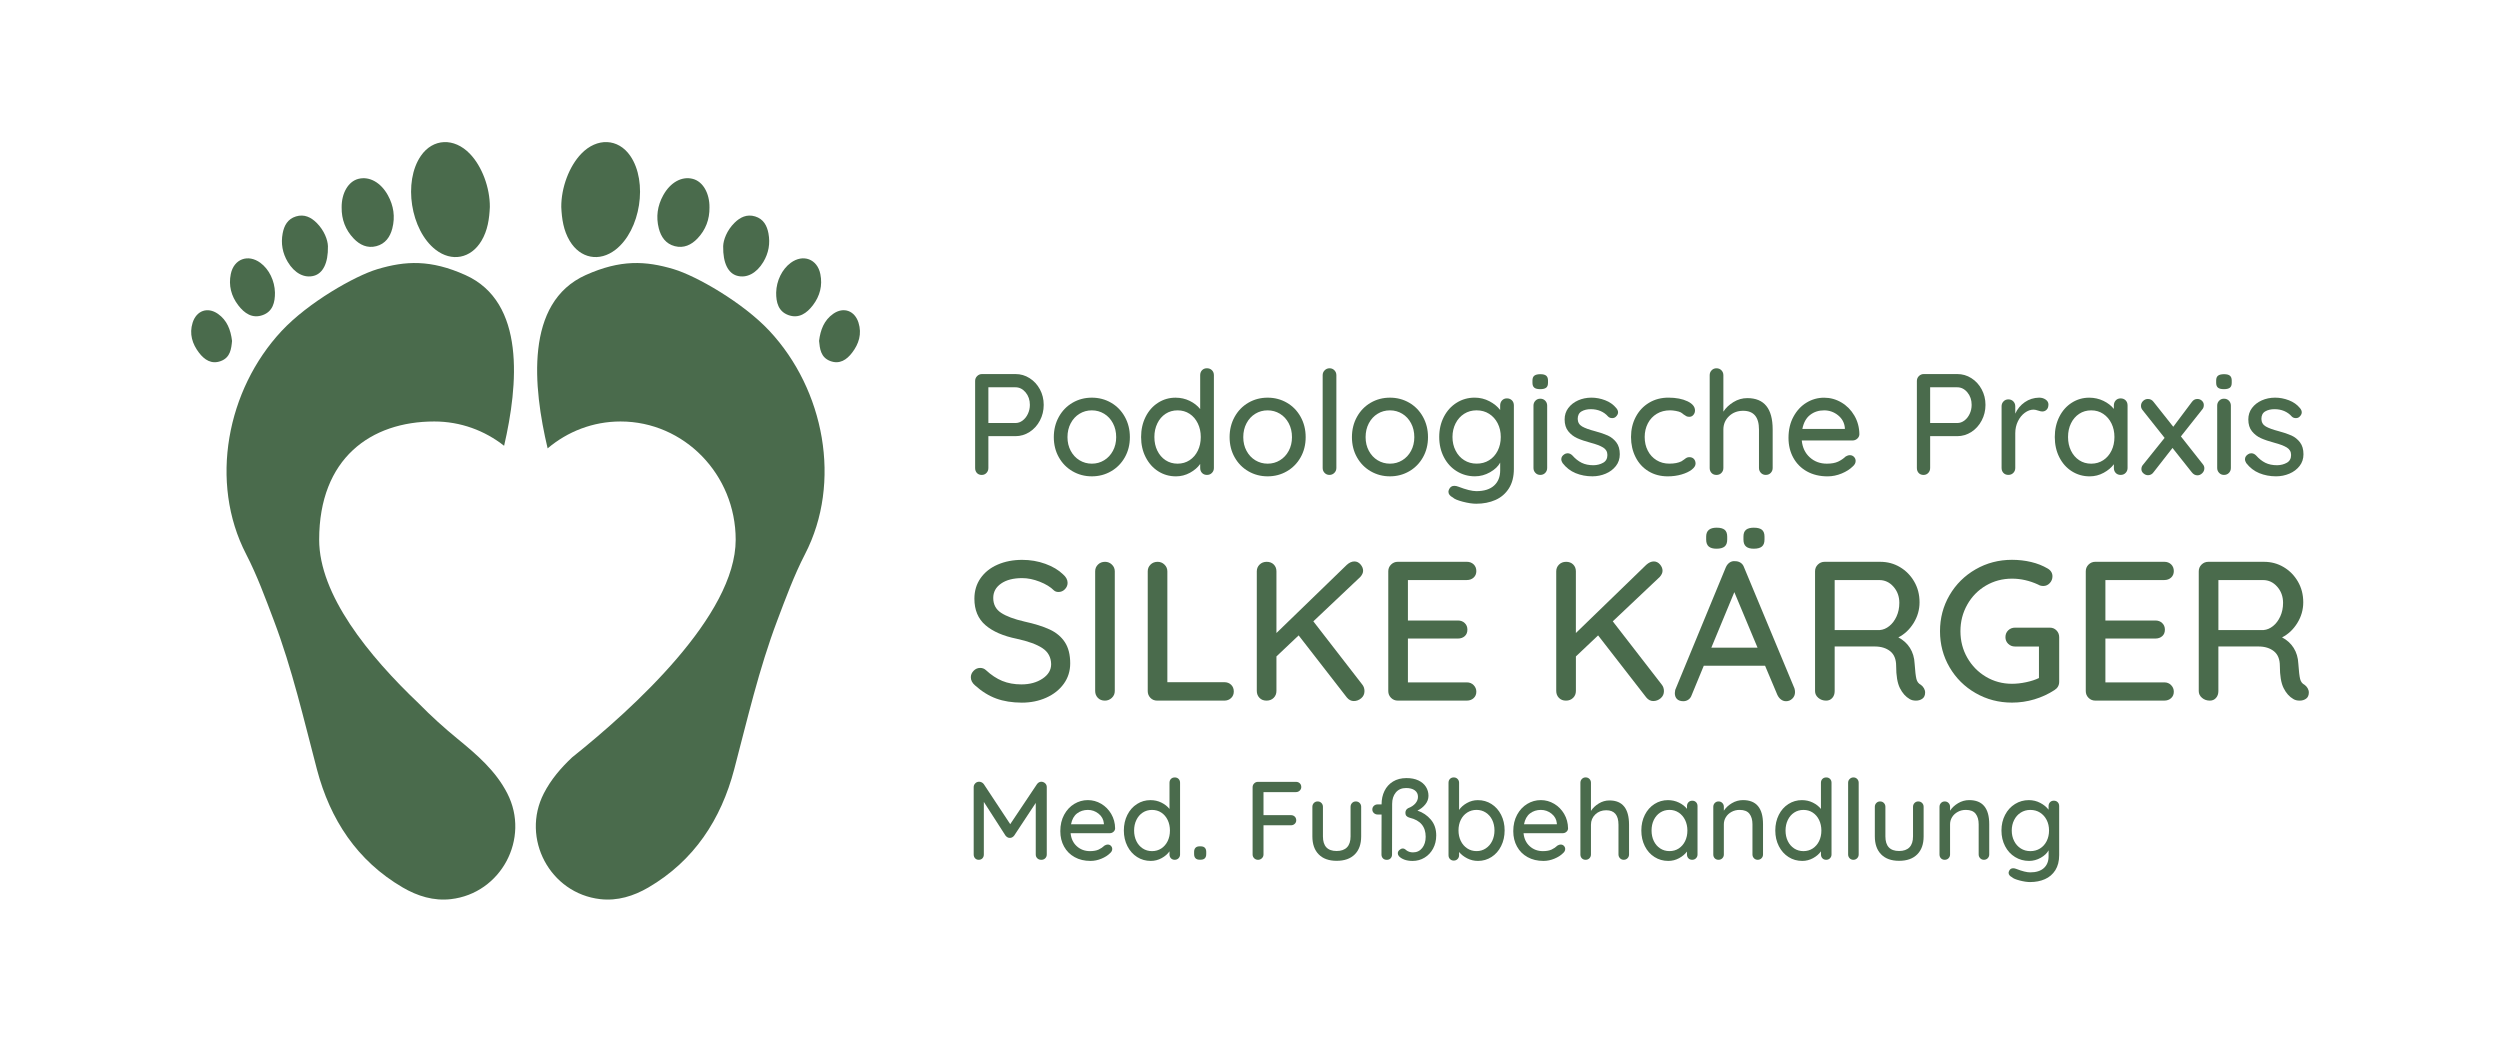 <?xml version="1.0" encoding="utf-8"?>
<!-- Generator: Adobe Illustrator 25.1.0, SVG Export Plug-In . SVG Version: 6.00 Build 0)  -->
<svg version="1.1" id="Ebene_1" xmlns="http://www.w3.org/2000/svg" xmlns:xlink="http://www.w3.org/1999/xlink" x="0px" y="0px"
	 viewBox="0 0 1200 500" style="enable-background:new 0 0 1200 500;" xml:space="preserve">
<style type="text/css">
	.st0{fill:#4A6B4C;}
</style>
<g>
	<g>
		<path class="st0" d="M494.2,181.51c2.07,1.31,3.72,3.1,4.95,5.36c1.22,2.26,1.83,4.75,1.83,7.47c0,2.72-0.61,5.23-1.83,7.54
			c-1.22,2.31-2.87,4.13-4.95,5.47c-2.07,1.33-4.34,2.01-6.78,2.01h-13v15.29c0,0.92-0.3,1.71-0.9,2.35s-1.36,0.97-2.28,0.97
			c-0.97,0-1.74-0.31-2.32-0.93c-0.58-0.62-0.86-1.42-0.86-2.39v-41.78c0-0.92,0.32-1.71,0.97-2.35c0.65-0.65,1.43-0.97,2.35-0.97
			h16.05C489.87,179.54,492.13,180.19,494.2,181.51z M490.88,201.84c1.06-0.81,1.9-1.88,2.52-3.22c0.62-1.33,0.94-2.77,0.94-4.29
			c0-2.35-0.68-4.34-2.04-5.98c-1.36-1.63-2.99-2.45-4.88-2.45h-13v17.15h13C488.67,203.05,489.82,202.65,490.88,201.84z"/>
		<path class="st0" d="M539.92,219.51c-1.61,2.86-3.82,5.1-6.61,6.71c-2.79,1.62-5.87,2.42-9.23,2.42c-3.37,0-6.44-0.81-9.23-2.42
			c-2.79-1.61-4.99-3.85-6.6-6.71c-1.61-2.86-2.42-6.09-2.42-9.68s0.81-6.85,2.42-9.75c1.61-2.9,3.81-5.16,6.6-6.78
			c2.79-1.62,5.87-2.42,9.23-2.42c3.36,0,6.44,0.81,9.23,2.42c2.79,1.61,4.99,3.87,6.61,6.78c1.61,2.9,2.42,6.15,2.42,9.75
			S541.53,216.66,539.92,219.51z M534.21,203.16c-1.04-1.96-2.44-3.48-4.22-4.56c-1.78-1.08-3.75-1.63-5.91-1.63
			c-2.17,0-4.14,0.54-5.91,1.63c-1.78,1.08-3.18,2.6-4.22,4.56c-1.04,1.96-1.56,4.19-1.56,6.67c0,2.44,0.52,4.64,1.56,6.57
			c1.04,1.94,2.44,3.45,4.22,4.53c1.78,1.08,3.75,1.63,5.91,1.63c2.17,0,4.14-0.54,5.91-1.63c1.78-1.08,3.18-2.59,4.22-4.53
			c1.04-1.94,1.56-4.13,1.56-6.57C535.77,207.34,535.25,205.12,534.21,203.16z"/>
		<path class="st0" d="M581.73,177.7c0.62,0.62,0.94,1.42,0.94,2.39v44.55c0,0.92-0.31,1.71-0.94,2.35
			c-0.62,0.65-1.42,0.97-2.39,0.97c-0.97,0-1.75-0.31-2.35-0.93c-0.6-0.62-0.9-1.42-0.9-2.39v-1.94c-1.15,1.66-2.78,3.06-4.88,4.22
			c-2.1,1.15-4.35,1.73-6.74,1.73c-3.14,0-5.97-0.81-8.51-2.42c-2.54-1.61-4.54-3.86-6.02-6.74c-1.48-2.88-2.21-6.12-2.21-9.72
			c0-3.6,0.73-6.83,2.18-9.72c1.45-2.88,3.45-5.13,5.98-6.74c2.53-1.62,5.33-2.42,8.37-2.42c2.44,0,4.7,0.51,6.78,1.52
			c2.07,1.01,3.76,2.33,5.05,3.94v-16.26c0-0.97,0.3-1.76,0.9-2.39c0.6-0.62,1.38-0.93,2.35-0.93
			C580.31,176.77,581.11,177.08,581.73,177.7z M571.01,220.9c1.68-1.11,3-2.63,3.94-4.57c0.95-1.93,1.42-4.12,1.42-6.57
			c0-2.4-0.47-4.58-1.42-6.53s-2.26-3.5-3.94-4.6c-1.68-1.11-3.61-1.66-5.77-1.66s-4.09,0.55-5.78,1.66c-1.68,1.11-3,2.64-3.94,4.6
			c-0.95,1.96-1.42,4.14-1.42,6.53c0,2.44,0.47,4.64,1.42,6.57c0.95,1.94,2.26,3.46,3.94,4.57c1.68,1.11,3.61,1.66,5.78,1.66
			S569.33,222,571.01,220.9z"/>
		<path class="st0" d="M624.3,219.51c-1.61,2.86-3.82,5.1-6.61,6.71c-2.79,1.62-5.87,2.42-9.23,2.42c-3.37,0-6.44-0.81-9.23-2.42
			c-2.79-1.61-4.99-3.85-6.6-6.71c-1.61-2.86-2.42-6.09-2.42-9.68s0.81-6.85,2.42-9.75c1.61-2.9,3.81-5.16,6.6-6.78
			c2.79-1.62,5.87-2.42,9.23-2.42c3.36,0,6.44,0.81,9.23,2.42c2.79,1.61,4.99,3.87,6.61,6.78c1.61,2.9,2.42,6.15,2.42,9.75
			S625.91,216.66,624.3,219.51z M618.59,203.16c-1.04-1.96-2.44-3.48-4.22-4.56c-1.78-1.08-3.75-1.63-5.91-1.63
			c-2.17,0-4.14,0.54-5.91,1.63c-1.78,1.08-3.18,2.6-4.22,4.56c-1.04,1.96-1.56,4.19-1.56,6.67c0,2.44,0.52,4.64,1.56,6.57
			c1.04,1.94,2.44,3.45,4.22,4.53c1.78,1.08,3.75,1.63,5.91,1.63c2.17,0,4.14-0.54,5.91-1.63c1.78-1.08,3.18-2.59,4.22-4.53
			c1.04-1.94,1.56-4.13,1.56-6.57C620.15,207.34,619.63,205.12,618.59,203.16z"/>
		<path class="st0" d="M640.48,226.99c-0.65,0.65-1.43,0.97-2.35,0.97c-0.92,0-1.69-0.32-2.32-0.97s-0.93-1.43-0.93-2.35v-44.55
			c0-0.92,0.32-1.71,0.97-2.35c0.65-0.65,1.43-0.97,2.35-0.97c0.92,0,1.69,0.32,2.32,0.97s0.94,1.43,0.94,2.35v44.55
			C641.45,225.55,641.13,226.34,640.48,226.99z"/>
		<path class="st0" d="M683.02,219.51c-1.61,2.86-3.82,5.1-6.61,6.71c-2.79,1.62-5.87,2.42-9.23,2.42c-3.37,0-6.44-0.81-9.23-2.42
			c-2.79-1.61-4.99-3.85-6.6-6.71c-1.61-2.86-2.42-6.09-2.42-9.68s0.81-6.85,2.42-9.75c1.61-2.9,3.81-5.16,6.6-6.78
			c2.79-1.62,5.87-2.42,9.23-2.42c3.36,0,6.44,0.81,9.23,2.42c2.79,1.61,4.99,3.87,6.61,6.78c1.61,2.9,2.42,6.15,2.42,9.75
			S684.63,216.66,683.02,219.51z M677.31,203.16c-1.04-1.96-2.44-3.48-4.22-4.56c-1.78-1.08-3.75-1.63-5.91-1.63
			c-2.17,0-4.14,0.54-5.91,1.63c-1.78,1.08-3.18,2.6-4.22,4.56c-1.04,1.96-1.56,4.19-1.56,6.67c0,2.44,0.52,4.64,1.56,6.57
			c1.04,1.94,2.44,3.45,4.22,4.53c1.78,1.08,3.75,1.63,5.91,1.63c2.17,0,4.14-0.54,5.91-1.63c1.78-1.08,3.18-2.59,4.22-4.53
			c1.04-1.94,1.56-4.13,1.56-6.57C678.87,207.34,678.35,205.12,677.31,203.16z"/>
		<path class="st0" d="M725.73,192.16c0.62,0.62,0.93,1.44,0.93,2.46v30.43c0,3.74-0.79,6.86-2.39,9.37
			c-1.59,2.51-3.75,4.37-6.47,5.57s-5.79,1.8-9.2,1.8c-1.84,0-4-0.33-6.47-0.97c-2.47-0.65-4.05-1.31-4.74-2.01
			c-1.43-0.74-2.14-1.66-2.14-2.77c0-0.28,0.09-0.65,0.28-1.11c0.51-1.15,1.36-1.73,2.56-1.73c0.6,0,1.24,0.14,1.94,0.41
			c3.69,1.43,6.57,2.14,8.65,2.14c3.69,0,6.51-0.89,8.47-2.66c1.96-1.78,2.94-4.21,2.94-7.3v-3.74c-0.97,1.8-2.59,3.34-4.88,4.64
			c-2.28,1.29-4.69,1.94-7.23,1.94c-3.18,0-6.09-0.81-8.71-2.42c-2.63-1.61-4.69-3.86-6.19-6.74c-1.5-2.88-2.25-6.12-2.25-9.72
			c0-3.6,0.75-6.83,2.25-9.72c1.5-2.88,3.55-5.13,6.15-6.74c2.6-1.62,5.48-2.42,8.61-2.42c2.54,0,4.9,0.58,7.09,1.73
			c2.19,1.15,3.91,2.56,5.15,4.22v-2.21c0-0.97,0.3-1.77,0.9-2.42c0.6-0.64,1.38-0.97,2.35-0.97
			C724.31,191.23,725.1,191.54,725.73,192.16z M714.77,220.93c1.75-1.08,3.12-2.6,4.11-4.56s1.49-4.16,1.49-6.61
			s-0.5-4.64-1.49-6.57c-0.99-1.94-2.36-3.46-4.11-4.57c-1.75-1.11-3.76-1.66-6.02-1.66c-2.21,0-4.2,0.55-5.95,1.66
			c-1.75,1.11-3.12,2.64-4.12,4.6c-0.99,1.96-1.49,4.14-1.49,6.53c0,2.4,0.49,4.58,1.49,6.53c0.99,1.96,2.36,3.5,4.12,4.6
			c1.75,1.11,3.73,1.66,5.95,1.66C711.01,222.56,713.01,222.02,714.77,220.93z"/>
		<path class="st0" d="M736.45,186.07c-0.58-0.48-0.87-1.25-0.87-2.31v-1.11c0-1.11,0.31-1.89,0.93-2.35
			c0.62-0.46,1.58-0.69,2.87-0.69c1.29,0,2.22,0.24,2.8,0.73c0.57,0.48,0.86,1.25,0.86,2.31v1.11c0,1.11-0.3,1.89-0.9,2.35
			c-0.6,0.46-1.55,0.69-2.83,0.69C737.98,186.8,737.03,186.56,736.45,186.07z M741.71,226.99c-0.62,0.65-1.42,0.97-2.39,0.97
			c-0.92,0-1.7-0.32-2.32-0.97c-0.62-0.65-0.93-1.43-0.93-2.35v-29.95c0-0.92,0.31-1.71,0.93-2.35c0.62-0.65,1.39-0.97,2.32-0.97
			c0.97,0,1.76,0.32,2.39,0.97c0.62,0.65,0.93,1.43,0.93,2.35v29.95C742.64,225.55,742.33,226.34,741.71,226.99z"/>
		<path class="st0" d="M749.42,220.41c0-0.92,0.48-1.71,1.45-2.35c0.46-0.32,0.99-0.49,1.59-0.49c0.83,0,1.59,0.35,2.28,1.04
			c1.38,1.57,2.87,2.74,4.46,3.53s3.49,1.17,5.71,1.17c1.75-0.04,3.29-0.45,4.63-1.21c1.34-0.76,2.01-2,2.01-3.7
			c0-1.57-0.68-2.77-2.04-3.6s-3.36-1.59-5.98-2.28c-2.58-0.69-4.73-1.42-6.43-2.18c-1.71-0.76-3.15-1.87-4.32-3.32
			c-1.17-1.45-1.76-3.36-1.76-5.71c0-2.07,0.59-3.9,1.76-5.46c1.18-1.57,2.74-2.79,4.7-3.67c1.96-0.87,4.09-1.31,6.4-1.31
			c2.21,0,4.42,0.41,6.6,1.25c2.19,0.83,3.98,2.1,5.36,3.8c0.55,0.65,0.83,1.32,0.83,2.01c0,0.74-0.37,1.45-1.11,2.14
			c-0.46,0.42-1.04,0.62-1.73,0.62c-0.83,0-1.5-0.28-2.01-0.83c-0.97-1.11-2.16-1.96-3.56-2.56s-2.96-0.9-4.67-0.9
			c-1.75,0-3.24,0.36-4.46,1.07c-1.22,0.71-1.83,1.93-1.83,3.63c0.05,1.61,0.75,2.81,2.11,3.6c1.36,0.79,3.44,1.55,6.26,2.28
			c2.44,0.65,4.47,1.34,6.09,2.07c1.61,0.74,2.97,1.83,4.08,3.28c1.11,1.45,1.66,3.36,1.66,5.71c0,2.17-0.62,4.05-1.87,5.64
			c-1.25,1.59-2.87,2.82-4.88,3.67c-2.01,0.85-4.14,1.28-6.4,1.28c-2.9,0-5.59-0.51-8.05-1.52c-2.47-1.01-4.55-2.63-6.26-4.84
			C749.63,221.64,749.42,221.01,749.42,220.41z"/>
		<path class="st0" d="M809.97,192.61c2.42,1.15,3.63,2.63,3.63,4.42c0,0.79-0.25,1.49-0.76,2.11c-0.51,0.62-1.16,0.93-1.94,0.93
			c-0.6,0-1.06-0.09-1.41-0.27c-0.35-0.19-0.82-0.49-1.42-0.9c-0.28-0.28-0.72-0.6-1.32-0.97c-0.56-0.27-1.33-0.51-2.36-0.69
			c-1.01-0.19-1.93-0.28-2.76-0.28c-2.4,0-4.53,0.55-6.37,1.66s-3.28,2.64-4.29,4.6c-1.01,1.96-1.52,4.14-1.52,6.53
			c0,2.44,0.49,4.64,1.49,6.57c0.99,1.94,2.39,3.46,4.19,4.57c1.8,1.11,3.85,1.66,6.15,1.66c2.4,0,4.33-0.37,5.81-1.11
			c0.32-0.19,0.76-0.49,1.32-0.9c0.46-0.37,0.86-0.65,1.21-0.83c0.35-0.18,0.77-0.27,1.27-0.27c0.93,0,1.65,0.29,2.19,0.87
			c0.52,0.57,0.79,1.33,0.79,2.25c0,0.97-0.62,1.92-1.83,2.87c-1.22,0.95-2.86,1.72-4.91,2.32c-2.05,0.6-4.26,0.9-6.6,0.9
			c-3.5,0-6.59-0.82-9.27-2.46c-2.68-1.63-4.74-3.9-6.19-6.78c-1.45-2.88-2.18-6.1-2.18-9.65c0-3.55,0.76-6.77,2.28-9.65
			c1.52-2.88,3.64-5.14,6.37-6.78c2.72-1.64,5.83-2.46,9.34-2.46C804.52,190.88,807.55,191.46,809.97,192.61z"/>
		<path class="st0" d="M850.88,206.17v18.47c0,0.92-0.31,1.71-0.93,2.35c-0.62,0.65-1.42,0.97-2.39,0.97c-0.92,0-1.7-0.32-2.32-0.97
			c-0.62-0.65-0.93-1.43-0.93-2.35v-18.47c0-5.99-2.54-8.99-7.61-8.99c-2.72,0-4.98,0.87-6.78,2.6c-1.8,1.73-2.7,3.86-2.7,6.4v18.47
			c0,0.92-0.31,1.71-0.93,2.35c-0.62,0.65-1.42,0.97-2.39,0.97c-0.97,0-1.75-0.31-2.35-0.93c-0.6-0.62-0.9-1.42-0.9-2.39v-44.55
			c0-0.92,0.31-1.71,0.93-2.35c0.62-0.65,1.4-0.97,2.32-0.97c0.97,0,1.76,0.32,2.39,0.97c0.62,0.65,0.93,1.43,0.93,2.35v17.5
			c1.15-1.8,2.77-3.33,4.84-4.6c2.07-1.27,4.28-1.9,6.64-1.9C846.83,191.09,850.88,196.11,850.88,206.17z"/>
		<path class="st0" d="M891.48,210.56c-0.65,0.58-1.41,0.87-2.28,0.87h-24.35c0.33,3.37,1.6,6.07,3.84,8.09
			c2.23,2.03,4.96,3.04,8.19,3.04c2.21,0,4.01-0.32,5.4-0.97c1.38-0.65,2.6-1.48,3.66-2.49c0.69-0.41,1.36-0.62,2.01-0.62
			c0.78,0,1.44,0.28,1.97,0.83c0.53,0.55,0.79,1.2,0.79,1.94c0,0.97-0.46,1.84-1.38,2.63c-1.34,1.34-3.11,2.47-5.32,3.39
			c-2.22,0.92-4.47,1.38-6.78,1.38c-3.74,0-7.02-0.79-9.86-2.35c-2.83-1.57-5.02-3.76-6.57-6.57c-1.55-2.81-2.32-5.99-2.32-9.54
			c0-3.87,0.79-7.27,2.39-10.2c1.59-2.93,3.69-5.18,6.29-6.75c2.6-1.57,5.41-2.35,8.4-2.35c2.95,0,5.72,0.76,8.3,2.28
			c2.58,1.52,4.66,3.62,6.22,6.29c1.57,2.67,2.38,5.67,2.42,8.99C892.47,209.28,892.13,209.98,891.48,210.56z M868.87,199.15
			c-1.89,1.45-3.14,3.7-3.74,6.75h20.4v-0.56c-0.23-2.44-1.33-4.45-3.28-6.02c-1.96-1.57-4.18-2.35-6.67-2.35
			C872.99,196.97,870.75,197.69,868.87,199.15z"/>
		<path class="st0" d="M946.25,181.51c2.08,1.31,3.72,3.1,4.94,5.36c1.22,2.26,1.84,4.75,1.84,7.47c0,2.72-0.61,5.23-1.84,7.54
			c-1.22,2.31-2.87,4.13-4.94,5.47c-2.07,1.33-4.34,2.01-6.78,2.01h-13v15.29c0,0.92-0.3,1.71-0.9,2.35
			c-0.6,0.65-1.36,0.97-2.28,0.97c-0.97,0-1.74-0.31-2.32-0.93c-0.58-0.62-0.87-1.42-0.87-2.39v-41.78c0-0.92,0.32-1.71,0.97-2.35
			c0.65-0.65,1.43-0.97,2.35-0.97h16.05C941.92,179.54,944.18,180.19,946.25,181.51z M942.94,201.84c1.06-0.81,1.9-1.88,2.52-3.22
			c0.62-1.33,0.93-2.77,0.93-4.29c0-2.35-0.68-4.34-2.04-5.98c-1.36-1.63-2.98-2.45-4.88-2.45h-13v17.15h13
			C940.72,203.05,941.87,202.65,942.94,201.84z"/>
		<path class="st0" d="M981.94,191.81c0.87,0.62,1.31,1.4,1.31,2.32c0,1.11-0.29,1.95-0.87,2.52c-0.57,0.58-1.28,0.87-2.11,0.87
			c-0.42,0-1.04-0.14-1.87-0.41c-0.97-0.33-1.73-0.49-2.28-0.49c-1.43,0-2.83,0.5-4.19,1.49c-1.36,0.99-2.47,2.35-3.32,4.08
			c-0.85,1.73-1.28,3.66-1.28,5.77v16.67c0,0.92-0.31,1.71-0.93,2.35c-0.62,0.65-1.42,0.97-2.39,0.97c-0.97,0-1.75-0.31-2.35-0.93
			c-0.6-0.62-0.9-1.42-0.9-2.39v-29.61c0-0.92,0.31-1.71,0.93-2.35c0.62-0.65,1.4-0.97,2.32-0.97c0.97,0,1.76,0.32,2.39,0.97
			c0.62,0.65,0.93,1.43,0.93,2.35v3.53c1.01-2.26,2.53-4.09,4.56-5.5c2.03-1.41,4.34-2.13,6.91-2.18
			C980.03,190.88,981.06,191.19,981.94,191.81z"/>
		<path class="st0" d="M1020.3,192.16c0.62,0.62,0.93,1.44,0.93,2.46v30.02c0,0.92-0.31,1.71-0.93,2.35
			c-0.62,0.65-1.42,0.97-2.39,0.97c-0.97,0-1.75-0.31-2.35-0.93c-0.6-0.62-0.9-1.42-0.9-2.39v-1.8c-1.2,1.61-2.83,2.98-4.91,4.11
			c-2.07,1.13-4.31,1.7-6.71,1.7c-3.14,0-5.98-0.81-8.54-2.42c-2.56-1.61-4.56-3.86-6.02-6.74s-2.18-6.12-2.18-9.72
			c0-3.6,0.73-6.83,2.18-9.72c1.45-2.88,3.44-5.13,5.98-6.74c2.54-1.62,5.33-2.42,8.37-2.42c2.44,0,4.71,0.51,6.81,1.52
			c2.09,1.01,3.77,2.3,5.01,3.87v-1.66c0-0.97,0.3-1.77,0.9-2.42c0.6-0.64,1.38-0.97,2.35-0.97
			C1018.88,191.23,1019.67,191.54,1020.3,192.16z M1009.57,220.9c1.68-1.11,3-2.63,3.94-4.57c0.95-1.93,1.42-4.12,1.42-6.57
			c0-2.4-0.47-4.56-1.42-6.5s-2.26-3.47-3.94-4.6c-1.68-1.13-3.61-1.69-5.78-1.69c-2.17,0-4.09,0.55-5.77,1.66
			c-1.68,1.11-3,2.63-3.94,4.57c-0.95,1.93-1.42,4.12-1.42,6.57s0.47,4.64,1.42,6.57c0.95,1.94,2.26,3.46,3.94,4.57
			c1.68,1.11,3.61,1.66,5.77,1.66C1005.96,222.56,1007.89,222,1009.57,220.9z"/>
		<path class="st0" d="M1058.09,224.77c0,0.92-0.35,1.72-1.04,2.39c-0.69,0.67-1.45,1-2.28,1c-1.06,0-1.96-0.49-2.7-1.45
			l-9.27-11.69l-9.13,11.69c-0.32,0.46-0.71,0.81-1.17,1.04c-0.46,0.23-0.95,0.35-1.45,0.35c-0.79,0-1.51-0.29-2.18-0.87
			c-0.67-0.57-1-1.26-1-2.04c0-0.83,0.25-1.52,0.76-2.08l10.38-12.93l-10.65-13.42c-0.46-0.6-0.69-1.25-0.69-1.94
			c0-0.92,0.33-1.71,1-2.35c0.67-0.65,1.44-0.97,2.32-0.97c1.11,0,2.01,0.46,2.7,1.38l9.48,11.97l8.92-11.9
			c0.69-0.97,1.57-1.45,2.63-1.45c0.87,0,1.61,0.29,2.21,0.86c0.6,0.58,0.9,1.26,0.9,2.04c0,0.87-0.25,1.59-0.76,2.14l-10.24,12.93
			l10.52,13.35C1057.84,223.39,1058.09,224.04,1058.09,224.77z"/>
		<path class="st0" d="M1064.62,186.07c-0.57-0.48-0.86-1.25-0.86-2.31v-1.11c0-1.11,0.31-1.89,0.93-2.35
			c0.62-0.46,1.58-0.69,2.87-0.69c1.29,0,2.22,0.24,2.8,0.73c0.58,0.48,0.87,1.25,0.87,2.31v1.11c0,1.11-0.3,1.89-0.9,2.35
			c-0.6,0.46-1.55,0.69-2.84,0.69C1066.16,186.8,1065.2,186.56,1064.62,186.07z M1069.89,226.99c-0.62,0.65-1.42,0.97-2.39,0.97
			c-0.92,0-1.69-0.32-2.31-0.97c-0.62-0.65-0.94-1.43-0.94-2.35v-29.95c0-0.92,0.31-1.71,0.94-2.35c0.62-0.65,1.39-0.97,2.31-0.97
			c0.97,0,1.76,0.32,2.39,0.97c0.62,0.65,0.93,1.43,0.93,2.35v29.95C1070.82,225.55,1070.51,226.34,1069.89,226.99z"/>
		<path class="st0" d="M1077.59,220.41c0-0.92,0.49-1.71,1.45-2.35c0.46-0.32,0.99-0.49,1.59-0.49c0.83,0,1.59,0.35,2.28,1.04
			c1.38,1.57,2.87,2.74,4.46,3.53c1.59,0.79,3.49,1.17,5.7,1.17c1.75-0.04,3.3-0.45,4.64-1.21c1.34-0.76,2.01-2,2.01-3.7
			c0-1.57-0.68-2.77-2.04-3.6c-1.36-0.83-3.36-1.59-5.98-2.28c-2.58-0.69-4.73-1.42-6.43-2.18c-1.71-0.76-3.15-1.87-4.32-3.32
			c-1.18-1.45-1.76-3.36-1.76-5.71c0-2.07,0.59-3.9,1.76-5.46c1.17-1.57,2.74-2.79,4.7-3.67c1.96-0.87,4.09-1.31,6.4-1.31
			c2.21,0,4.41,0.41,6.6,1.25s3.98,2.1,5.36,3.8c0.55,0.65,0.83,1.32,0.83,2.01c0,0.74-0.37,1.45-1.11,2.14
			c-0.46,0.42-1.03,0.62-1.73,0.62c-0.83,0-1.5-0.28-2.01-0.83c-0.97-1.11-2.16-1.96-3.56-2.56s-2.96-0.9-4.67-0.9
			c-1.75,0-3.24,0.36-4.46,1.07c-1.22,0.71-1.83,1.93-1.83,3.63c0.05,1.61,0.75,2.81,2.11,3.6c1.36,0.79,3.44,1.55,6.26,2.28
			c2.44,0.65,4.47,1.34,6.08,2.07c1.62,0.74,2.98,1.83,4.08,3.28c1.11,1.45,1.66,3.36,1.66,5.71c0,2.17-0.62,4.05-1.87,5.64
			c-1.25,1.59-2.87,2.82-4.88,3.67c-2.01,0.85-4.14,1.28-6.4,1.28c-2.9,0-5.59-0.51-8.06-1.52c-2.47-1.01-4.55-2.63-6.26-4.84
			C1077.8,221.64,1077.59,221.01,1077.59,220.41z"/>
	</g>
	<g>
		<path class="st0" d="M501.7,376.01c0.5,0.48,0.75,1.08,0.75,1.79v32.35c0,0.71-0.24,1.32-0.72,1.81c-0.48,0.5-1.11,0.75-1.9,0.75
			c-0.78,0-1.43-0.24-1.92-0.72c-0.5-0.48-0.75-1.1-0.75-1.84v-24.75l-10.37,15.71c-0.25,0.32-0.56,0.59-0.94,0.8
			c-0.37,0.22-0.76,0.3-1.15,0.27c-0.36,0.04-0.72-0.05-1.1-0.27c-0.37-0.21-0.69-0.48-0.94-0.8l-10.42-16.2v25.23
			c0,0.75-0.22,1.36-0.67,1.84c-0.45,0.48-1.04,0.72-1.79,0.72c-0.71,0-1.29-0.24-1.74-0.72c-0.45-0.48-0.67-1.1-0.67-1.84V377.8
			c0-0.68,0.25-1.27,0.75-1.79c0.5-0.52,1.12-0.78,1.87-0.78c0.43,0,0.85,0.11,1.26,0.32c0.41,0.22,0.74,0.5,0.99,0.86l12.67,19.19
			l12.83-19.19c0.57-0.78,1.28-1.18,2.14-1.18C500.59,375.27,501.2,375.53,501.7,376.01z"/>
		<path class="st0" d="M534.47,399.26c-0.5,0.45-1.09,0.67-1.76,0.67h-18.82c0.25,2.6,1.24,4.69,2.97,6.26
			c1.73,1.57,3.84,2.35,6.33,2.35c1.71,0,3.1-0.25,4.17-0.75c1.07-0.5,2.01-1.14,2.83-1.93c0.53-0.32,1.05-0.48,1.55-0.48
			c0.6,0,1.11,0.21,1.52,0.64c0.41,0.43,0.61,0.93,0.61,1.5c0,0.75-0.36,1.43-1.07,2.03c-1.03,1.04-2.41,1.91-4.12,2.62
			s-3.46,1.07-5.24,1.07c-2.89,0-5.43-0.6-7.62-1.82c-2.19-1.21-3.88-2.9-5.08-5.08c-1.2-2.17-1.79-4.63-1.79-7.38
			c0-2.99,0.61-5.62,1.84-7.88c1.23-2.26,2.85-4,4.87-5.21c2.01-1.21,4.18-1.82,6.5-1.82c2.28,0,4.42,0.59,6.42,1.77
			c1.99,1.18,3.6,2.8,4.81,4.87c1.21,2.07,1.84,4.38,1.87,6.95C535.23,398.27,534.97,398.82,534.47,399.26z M516.98,390.44
			c-1.46,1.12-2.43,2.86-2.89,5.21h15.77v-0.43c-0.18-1.89-1.03-3.44-2.54-4.65c-1.51-1.21-3.23-1.82-5.16-1.82
			C520.17,388.76,518.45,389.32,516.98,390.44z"/>
		<path class="st0" d="M565.71,373.87c0.48,0.48,0.72,1.1,0.72,1.84v34.43c0,0.71-0.24,1.32-0.72,1.81c-0.48,0.5-1.1,0.75-1.84,0.75
			s-1.35-0.24-1.82-0.72c-0.46-0.48-0.69-1.1-0.69-1.84v-1.5c-0.89,1.28-2.15,2.37-3.77,3.26c-1.62,0.89-3.36,1.34-5.21,1.34
			c-2.42,0-4.62-0.62-6.57-1.87c-1.96-1.25-3.51-2.98-4.65-5.21c-1.14-2.23-1.71-4.73-1.71-7.51s0.56-5.29,1.68-7.51
			c1.12-2.23,2.66-3.96,4.62-5.21c1.96-1.25,4.12-1.87,6.47-1.87c1.89,0,3.64,0.39,5.24,1.18c1.6,0.79,2.9,1.8,3.9,3.05v-12.56
			c0-0.75,0.23-1.36,0.69-1.84c0.46-0.48,1.07-0.72,1.82-0.72S565.23,373.39,565.71,373.87z M557.43,407.26
			c1.3-0.86,2.32-2.03,3.05-3.53c0.73-1.5,1.09-3.19,1.09-5.08c0-1.85-0.37-3.54-1.09-5.05c-0.73-1.52-1.75-2.7-3.05-3.56
			c-1.3-0.86-2.79-1.28-4.46-1.28c-1.68,0-3.16,0.43-4.46,1.28c-1.3,0.85-2.32,2.04-3.05,3.56c-0.73,1.51-1.09,3.2-1.09,5.05
			c0,1.89,0.37,3.58,1.09,5.08c0.73,1.5,1.75,2.67,3.05,3.53c1.3,0.85,2.79,1.28,4.46,1.28
			C554.64,408.54,556.12,408.11,557.43,407.26z"/>
		<path class="st0" d="M573.84,411.96c-0.45-0.46-0.67-1.14-0.67-2.03v-1.02c0-0.85,0.22-1.51,0.67-1.98
			c0.45-0.46,1.1-0.69,1.95-0.69h0.53c0.89,0,1.56,0.23,2,0.69c0.45,0.46,0.67,1.12,0.67,1.98v1.02c0,1.82-0.89,2.73-2.67,2.73
			h-0.53C574.93,412.66,574.28,412.42,573.84,411.96z"/>
		<path class="st0" d="M606.48,380.2v11.07h13.15c0.75,0,1.36,0.23,1.84,0.69c0.48,0.46,0.72,1.07,0.72,1.82
			c0,0.64-0.24,1.2-0.72,1.66c-0.48,0.46-1.1,0.7-1.84,0.7h-13.15v14.01c0,0.71-0.26,1.32-0.77,1.81c-0.52,0.5-1.13,0.75-1.84,0.75
			c-0.75,0-1.37-0.25-1.87-0.75c-0.5-0.5-0.75-1.1-0.75-1.81v-32.29c0-0.71,0.25-1.32,0.75-1.82c0.5-0.5,1.1-0.75,1.82-0.75h18.23
			c0.75,0,1.36,0.23,1.84,0.69c0.48,0.46,0.72,1.07,0.72,1.82c0,0.64-0.25,1.2-0.75,1.69c-0.5,0.48-1.11,0.72-1.82,0.72H606.48z"/>
		<path class="st0" d="M652.64,385.44c0.48,0.5,0.72,1.11,0.72,1.82v14.22c0,3.71-1.02,6.58-3.07,8.63
			c-2.05,2.05-4.95,3.08-8.69,3.08c-3.71,0-6.58-1.02-8.61-3.08c-2.03-2.05-3.05-4.93-3.05-8.63v-14.22c0-0.71,0.24-1.32,0.72-1.82
			c0.48-0.5,1.08-0.75,1.79-0.75c0.75,0,1.36,0.25,1.84,0.75c0.48,0.5,0.72,1.11,0.72,1.82v14.22c0,4.67,2.19,7,6.58,7
			c2.17,0,3.83-0.59,4.97-1.76c1.14-1.18,1.71-2.92,1.71-5.24v-14.22c0-0.71,0.24-1.32,0.72-1.82c0.48-0.5,1.08-0.75,1.79-0.75
			C651.54,384.69,652.16,384.95,652.64,385.44z"/>
		<path class="st0" d="M686.8,393.41c1.73,2.03,2.59,4.56,2.59,7.59c0,2.35-0.5,4.45-1.5,6.31c-1,1.86-2.36,3.31-4.09,4.36
			c-1.73,1.05-3.64,1.58-5.75,1.58c-1.53,0-2.86-0.22-3.98-0.64c-1.12-0.43-1.99-0.98-2.59-1.66c-0.36-0.43-0.53-0.89-0.53-1.39
			c0-0.68,0.34-1.27,1.02-1.76c0.43-0.36,0.87-0.53,1.34-0.53c0.57,0,1.12,0.27,1.66,0.8c0.89,0.71,1.98,1.07,3.26,1.07
			c1.85,0,3.33-0.71,4.44-2.11c1.1-1.41,1.66-3.2,1.66-5.37c0-4.88-2.55-7.93-7.65-9.14c-1.39-0.36-2.09-1.12-2.09-2.3
			c0-1.07,0.45-1.84,1.34-2.3c1.5-0.57,2.65-1.34,3.47-2.3c0.82-0.96,1.23-2.01,1.23-3.15c0-1.32-0.51-2.35-1.52-3.1
			c-1.02-0.75-2.42-1.12-4.2-1.12c-2.1,0-3.74,0.72-4.92,2.14c-1.18,1.43-1.76,3.26-1.76,5.5l-0.05,24.27
			c0,0.75-0.23,1.36-0.69,1.84c-0.46,0.48-1.07,0.72-1.82,0.72c-0.78,0-1.41-0.24-1.87-0.72c-0.46-0.48-0.69-1.1-0.69-1.84
			l0.05-19.19h-1.87c-0.71,0-1.32-0.23-1.82-0.7c-0.5-0.46-0.75-1.03-0.75-1.71c0-0.71,0.25-1.3,0.75-1.76
			c0.5-0.46,1.1-0.69,1.82-0.69h1.87v-0.06c0-2.35,0.46-4.48,1.39-6.39c0.93-1.91,2.29-3.41,4.09-4.52c1.8-1.11,3.97-1.66,6.5-1.66
			c2.21,0,4.11,0.37,5.69,1.12c1.58,0.75,2.79,1.77,3.61,3.07c0.82,1.3,1.23,2.74,1.23,4.31c0,1.5-0.5,2.87-1.5,4.12
			c-1,1.25-2.26,2.25-3.8,2.99C682.93,389.93,685.07,391.38,686.8,393.41z"/>
		<path class="st0" d="M715.91,385.93c1.96,1.25,3.5,2.97,4.62,5.18c1.12,2.21,1.69,4.7,1.69,7.48s-0.56,5.29-1.69,7.54
			c-1.12,2.25-2.66,3.99-4.62,5.24c-1.96,1.25-4.12,1.87-6.47,1.87c-1.85,0-3.58-0.41-5.18-1.23s-2.91-1.84-3.9-3.05v1.55
			c0,0.72-0.24,1.32-0.72,1.82c-0.48,0.5-1.09,0.75-1.84,0.75c-0.71,0-1.31-0.24-1.79-0.72c-0.48-0.48-0.72-1.09-0.72-1.84v-34.8
			c0-0.75,0.23-1.36,0.69-1.84c0.46-0.48,1.07-0.72,1.82-0.72c0.75,0,1.36,0.25,1.84,0.75c0.48,0.5,0.72,1.1,0.72,1.81v13.05
			c0.86-1.28,2.1-2.39,3.74-3.31c1.64-0.93,3.38-1.39,5.24-1.39C711.76,384.05,713.95,384.68,715.91,385.93z M713.18,407.23
			c1.32-0.88,2.35-2.07,3.08-3.58c0.73-1.52,1.09-3.2,1.09-5.06c0-1.85-0.37-3.53-1.09-5.03c-0.73-1.5-1.76-2.67-3.08-3.53
			c-1.32-0.86-2.8-1.28-4.44-1.28c-1.68,0-3.17,0.43-4.49,1.28c-1.32,0.85-2.35,2.02-3.07,3.5c-0.73,1.48-1.1,3.16-1.1,5.05
			s0.37,3.58,1.1,5.08c0.73,1.5,1.75,2.68,3.07,3.56c1.32,0.87,2.81,1.31,4.49,1.31C710.39,408.54,711.87,408.1,713.18,407.23z"/>
		<path class="st0" d="M751.89,399.26c-0.5,0.45-1.09,0.67-1.77,0.67h-18.82c0.25,2.6,1.24,4.69,2.97,6.26
			c1.73,1.57,3.84,2.35,6.33,2.35c1.71,0,3.1-0.25,4.17-0.75c1.07-0.5,2.01-1.14,2.83-1.93c0.53-0.32,1.05-0.48,1.55-0.48
			c0.6,0,1.11,0.21,1.53,0.64c0.41,0.43,0.61,0.93,0.61,1.5c0,0.75-0.36,1.43-1.07,2.03c-1.03,1.04-2.41,1.91-4.12,2.62
			s-3.46,1.07-5.24,1.07c-2.89,0-5.43-0.6-7.62-1.82c-2.19-1.21-3.89-2.9-5.08-5.08c-1.2-2.17-1.79-4.63-1.79-7.38
			c0-2.99,0.62-5.62,1.84-7.88c1.23-2.26,2.85-4,4.87-5.21c2.01-1.21,4.18-1.82,6.5-1.82c2.28,0,4.42,0.59,6.41,1.77
			c2,1.18,3.6,2.8,4.81,4.87c1.21,2.07,1.83,4.38,1.87,6.95C752.66,398.27,752.39,398.82,751.89,399.26z M734.41,390.44
			c-1.46,1.12-2.43,2.86-2.89,5.21h15.77v-0.43c-0.18-1.89-1.02-3.44-2.54-4.65c-1.51-1.21-3.24-1.82-5.16-1.82
			C737.6,388.76,735.87,389.32,734.41,390.44z"/>
		<path class="st0" d="M781.94,395.87v14.27c0,0.71-0.24,1.32-0.72,1.81c-0.48,0.5-1.09,0.75-1.84,0.75c-0.71,0-1.31-0.25-1.79-0.75
			c-0.48-0.5-0.72-1.1-0.72-1.81v-14.27c0-4.63-1.96-6.95-5.88-6.95c-2.1,0-3.85,0.67-5.24,2c-1.39,1.34-2.09,2.99-2.09,4.95v14.27
			c0,0.71-0.24,1.32-0.72,1.81c-0.48,0.5-1.1,0.75-1.84,0.75c-0.75,0-1.35-0.24-1.82-0.72c-0.46-0.48-0.69-1.1-0.69-1.84v-34.43
			c0-0.71,0.24-1.32,0.72-1.81c0.48-0.5,1.08-0.75,1.79-0.75c0.75,0,1.36,0.25,1.84,0.75c0.48,0.5,0.72,1.1,0.72,1.81v13.53
			c0.89-1.39,2.14-2.58,3.74-3.56c1.6-0.98,3.31-1.47,5.13-1.47C778.8,384.21,781.94,388.1,781.94,395.87z"/>
		<path class="st0" d="M814.09,385.04c0.48,0.48,0.72,1.11,0.72,1.9v23.2c0,0.71-0.24,1.32-0.72,1.81c-0.48,0.5-1.09,0.75-1.84,0.75
			c-0.75,0-1.35-0.24-1.81-0.72c-0.46-0.48-0.7-1.1-0.7-1.84v-1.39c-0.92,1.25-2.19,2.31-3.79,3.18c-1.6,0.87-3.33,1.31-5.18,1.31
			c-2.43,0-4.62-0.62-6.6-1.87c-1.98-1.25-3.53-2.98-4.65-5.21c-1.12-2.23-1.68-4.73-1.68-7.51s0.56-5.29,1.68-7.51
			c1.12-2.23,2.66-3.96,4.62-5.21c1.96-1.25,4.12-1.87,6.47-1.87c1.89,0,3.64,0.39,5.27,1.18c1.62,0.79,2.91,1.79,3.87,3v-1.28
			c0-0.75,0.23-1.37,0.7-1.87c0.46-0.5,1.07-0.75,1.81-0.75C813,384.32,813.61,384.56,814.09,385.04z M805.81,407.26
			c1.3-0.86,2.32-2.03,3.05-3.53c0.73-1.5,1.09-3.19,1.09-5.08c0-1.85-0.37-3.53-1.09-5.03c-0.73-1.5-1.75-2.68-3.05-3.56
			c-1.3-0.87-2.79-1.31-4.46-1.31s-3.16,0.43-4.46,1.28c-1.3,0.85-2.32,2.03-3.05,3.53c-0.73,1.5-1.09,3.19-1.09,5.08
			c0,1.89,0.36,3.58,1.09,5.08c0.73,1.5,1.75,2.67,3.05,3.53c1.3,0.85,2.79,1.28,4.46,1.28S804.51,408.11,805.81,407.26z"/>
		<path class="st0" d="M846.25,395.6v14.54c0,0.71-0.24,1.32-0.72,1.81c-0.48,0.5-1.09,0.75-1.84,0.75c-0.71,0-1.31-0.25-1.79-0.75
			c-0.48-0.5-0.72-1.1-0.72-1.81v-14.49c0-2.1-0.48-3.78-1.44-5.03s-2.53-1.87-4.71-1.87c-1.43,0-2.72,0.31-3.87,0.94
			s-2.07,1.46-2.72,2.51c-0.66,1.05-0.99,2.2-0.99,3.45v14.49c0,0.71-0.24,1.32-0.72,1.81c-0.48,0.5-1.1,0.75-1.84,0.75
			c-0.75,0-1.35-0.24-1.82-0.72c-0.46-0.48-0.69-1.1-0.69-1.84v-22.88c0-0.71,0.24-1.32,0.72-1.82c0.48-0.5,1.08-0.75,1.79-0.75
			c0.75,0,1.36,0.25,1.84,0.75c0.48,0.5,0.72,1.11,0.72,1.82v1.87c0.93-1.43,2.22-2.63,3.87-3.61c1.66-0.98,3.43-1.47,5.32-1.47
			C843.04,384.05,846.25,387.9,846.25,395.6z"/>
		<path class="st0" d="M878.41,373.87c0.48,0.48,0.72,1.1,0.72,1.84v34.43c0,0.71-0.24,1.32-0.72,1.81
			c-0.48,0.5-1.09,0.75-1.84,0.75c-0.75,0-1.35-0.24-1.81-0.72c-0.46-0.48-0.7-1.1-0.7-1.84v-1.5c-0.89,1.28-2.15,2.37-3.77,3.26
			c-1.62,0.89-3.36,1.34-5.21,1.34c-2.43,0-4.62-0.62-6.58-1.87c-1.96-1.25-3.51-2.98-4.65-5.21c-1.14-2.23-1.71-4.73-1.71-7.51
			s0.56-5.29,1.68-7.51c1.12-2.23,2.66-3.96,4.62-5.21c1.96-1.25,4.12-1.87,6.47-1.87c1.89,0,3.64,0.39,5.24,1.18
			c1.6,0.79,2.9,1.8,3.9,3.05v-12.56c0-0.75,0.23-1.36,0.7-1.84c0.46-0.48,1.07-0.72,1.81-0.72
			C877.31,373.15,877.93,373.39,878.41,373.87z M870.12,407.26c1.3-0.86,2.32-2.03,3.05-3.53c0.73-1.5,1.09-3.19,1.09-5.08
			c0-1.85-0.37-3.54-1.09-5.05c-0.73-1.52-1.75-2.7-3.05-3.56c-1.3-0.86-2.79-1.28-4.46-1.28s-3.16,0.43-4.46,1.28
			c-1.3,0.85-2.32,2.04-3.05,3.56c-0.73,1.51-1.09,3.2-1.09,5.05c0,1.89,0.36,3.58,1.09,5.08c0.73,1.5,1.75,2.67,3.05,3.53
			c1.3,0.85,2.79,1.28,4.46,1.28S868.82,408.11,870.12,407.26z"/>
		<path class="st0" d="M891.43,411.96c-0.5,0.5-1.11,0.75-1.82,0.75c-0.71,0-1.31-0.25-1.79-0.75c-0.48-0.5-0.72-1.1-0.72-1.81
			v-34.43c0-0.71,0.25-1.32,0.75-1.81c0.5-0.5,1.1-0.75,1.81-0.75s1.31,0.25,1.79,0.75c0.48,0.5,0.72,1.1,0.72,1.81v34.43
			C892.17,410.86,891.92,411.46,891.43,411.96z"/>
		<path class="st0" d="M922.62,385.44c0.48,0.5,0.72,1.11,0.72,1.82v14.22c0,3.71-1.02,6.58-3.08,8.63
			c-2.05,2.05-4.94,3.08-8.68,3.08c-3.71,0-6.58-1.02-8.61-3.08c-2.03-2.05-3.05-4.93-3.05-8.63v-14.22c0-0.71,0.24-1.32,0.72-1.82
			c0.48-0.5,1.08-0.75,1.79-0.75c0.75,0,1.36,0.25,1.84,0.75c0.48,0.5,0.72,1.11,0.72,1.82v14.22c0,4.67,2.19,7,6.58,7
			c2.17,0,3.83-0.59,4.97-1.76c1.14-1.18,1.71-2.92,1.71-5.24v-14.22c0-0.71,0.24-1.32,0.72-1.82c0.48-0.5,1.08-0.75,1.79-0.75
			C921.52,384.69,922.14,384.95,922.62,385.44z"/>
		<path class="st0" d="M954.83,395.6v14.54c0,0.71-0.24,1.32-0.72,1.81c-0.48,0.5-1.09,0.75-1.84,0.75c-0.71,0-1.31-0.25-1.79-0.75
			c-0.48-0.5-0.72-1.1-0.72-1.81v-14.49c0-2.1-0.48-3.78-1.44-5.03s-2.53-1.87-4.71-1.87c-1.43,0-2.72,0.31-3.87,0.94
			s-2.07,1.46-2.72,2.51c-0.66,1.05-0.99,2.2-0.99,3.45v14.49c0,0.71-0.24,1.32-0.72,1.81c-0.48,0.5-1.1,0.75-1.84,0.75
			c-0.75,0-1.35-0.24-1.82-0.72c-0.46-0.48-0.69-1.1-0.69-1.84v-22.88c0-0.71,0.24-1.32,0.72-1.82c0.48-0.5,1.08-0.75,1.79-0.75
			c0.75,0,1.36,0.25,1.84,0.75c0.48,0.5,0.72,1.11,0.72,1.82v1.87c0.93-1.43,2.22-2.63,3.87-3.61c1.66-0.98,3.43-1.47,5.32-1.47
			C951.62,384.05,954.83,387.9,954.83,395.6z"/>
		<path class="st0" d="M987.68,385.04c0.48,0.48,0.72,1.11,0.72,1.9v23.52c0,2.89-0.62,5.3-1.84,7.24c-1.23,1.94-2.9,3.37-5,4.3
			c-2.1,0.93-4.47,1.39-7.11,1.39c-1.43,0-3.1-0.25-5-0.75c-1.91-0.5-3.13-1.02-3.66-1.55c-1.11-0.57-1.66-1.28-1.66-2.14
			c0-0.21,0.07-0.5,0.21-0.85c0.39-0.89,1.05-1.34,1.98-1.34c0.46,0,0.96,0.11,1.5,0.32c2.85,1.11,5.08,1.66,6.68,1.66
			c2.85,0,5.03-0.69,6.55-2.06c1.51-1.37,2.27-3.25,2.27-5.64v-2.88c-0.75,1.39-2,2.58-3.77,3.58c-1.76,0.99-3.63,1.5-5.59,1.5
			c-2.46,0-4.71-0.62-6.74-1.87c-2.03-1.25-3.63-2.98-4.78-5.21c-1.16-2.23-1.74-4.73-1.74-7.51s0.58-5.29,1.74-7.51
			c1.16-2.23,2.74-3.96,4.76-5.21c2.01-1.25,4.23-1.87,6.65-1.87c1.96,0,3.79,0.45,5.48,1.34c1.69,0.89,3.02,1.97,3.98,3.26v-1.71
			c0-0.75,0.23-1.37,0.69-1.87c0.46-0.5,1.07-0.75,1.82-0.75C986.58,384.32,987.2,384.56,987.68,385.04z M979.21,407.28
			c1.35-0.84,2.41-2.01,3.18-3.53c0.76-1.51,1.15-3.21,1.15-5.1c0-1.89-0.38-3.58-1.15-5.08c-0.77-1.5-1.83-2.67-3.18-3.53
			c-1.35-0.86-2.91-1.28-4.65-1.28c-1.71,0-3.24,0.43-4.59,1.28c-1.35,0.85-2.42,2.04-3.18,3.56c-0.77,1.51-1.15,3.2-1.15,5.05
			s0.38,3.54,1.15,5.05c0.76,1.51,1.83,2.7,3.18,3.56c1.35,0.85,2.88,1.28,4.59,1.28C976.3,408.54,977.85,408.12,979.21,407.28z"/>
	</g>
	<g>
		<path class="st0" d="M478.19,335.3c-3.56-1.3-6.95-3.41-10.19-6.33c-1.33-1.14-2-2.44-2-3.9c0-1.14,0.44-2.17,1.33-3.09
			c0.89-0.92,1.93-1.38,3.14-1.38c1.08,0,2,0.35,2.76,1.05c2.54,2.35,5.15,4.08,7.85,5.19c2.7,1.11,5.76,1.67,9.19,1.67
			c4,0,7.38-0.92,10.14-2.76c2.76-1.84,4.14-4.15,4.14-6.95c-0.06-3.3-1.44-5.86-4.14-7.66c-2.7-1.81-6.81-3.32-12.33-4.52
			c-6.54-1.33-11.57-3.52-15.09-6.57c-3.52-3.05-5.28-7.27-5.28-12.66c0-3.74,0.98-7.02,2.95-9.85c1.97-2.82,4.7-5,8.19-6.52
			c3.49-1.52,7.43-2.29,11.8-2.29c3.93,0,7.65,0.64,11.14,1.91c3.49,1.27,6.31,2.95,8.47,5.04c1.46,1.27,2.19,2.63,2.19,4.09
			c0,1.14-0.43,2.16-1.28,3.05c-0.86,0.89-1.89,1.33-3.09,1.33c-0.89,0-1.62-0.25-2.19-0.76c-1.65-1.65-3.94-3.05-6.85-4.19
			c-2.92-1.14-5.71-1.71-8.38-1.71c-4.25,0-7.63,0.87-10.14,2.62c-2.51,1.74-3.76,4.04-3.76,6.9c0,3.11,1.25,5.49,3.76,7.14
			c2.51,1.65,6.24,3.05,11.19,4.19c4.95,1.08,8.99,2.35,12.14,3.81c3.14,1.46,5.57,3.49,7.28,6.09c1.71,2.6,2.57,6,2.57,10.18
			c0,3.68-1.03,6.95-3.09,9.8c-2.06,2.86-4.87,5.08-8.42,6.67c-3.55,1.59-7.46,2.38-11.71,2.38
			C485.83,337.25,481.74,336.6,478.19,335.3z"/>
		<path class="st0" d="M533.68,334.97c-0.95,0.89-2.06,1.33-3.33,1.33c-1.4,0-2.52-0.44-3.38-1.33c-0.86-0.89-1.29-2-1.29-3.33
			v-57.4c0-1.27,0.44-2.35,1.33-3.23c0.89-0.89,2.03-1.34,3.43-1.34c1.27,0,2.36,0.45,3.28,1.34s1.38,1.97,1.38,3.23v57.4
			C535.11,332.97,534.63,334.08,533.68,334.97z"/>
		<path class="st0" d="M590.93,328.68c0.86,0.83,1.29,1.91,1.29,3.24c0,1.27-0.43,2.32-1.29,3.14c-0.86,0.82-1.95,1.24-3.28,1.24
			h-32.17c-1.33,0-2.43-0.44-3.28-1.33c-0.86-0.89-1.29-1.97-1.29-3.24v-57.49c0-1.27,0.44-2.35,1.33-3.23s2.03-1.34,3.43-1.34
			c1.27,0,2.36,0.45,3.28,1.34c0.92,0.89,1.38,1.97,1.38,3.23v53.21h27.32C588.98,327.45,590.08,327.86,590.93,328.68z"/>
		<path class="st0" d="M654.95,331.73c0,1.4-0.52,2.54-1.57,3.43c-1.05,0.89-2.24,1.34-3.57,1.34c-1.27,0-2.38-0.57-3.33-1.72
			l-23.13-29.79l-10.66,10.09v16.56c0,1.34-0.45,2.45-1.33,3.33c-0.89,0.89-2.03,1.33-3.43,1.33c-1.4,0-2.52-0.44-3.38-1.33
			c-0.86-0.89-1.29-2-1.29-3.33v-57.4c0-1.27,0.44-2.35,1.33-3.23s2.03-1.34,3.43-1.34c1.39,0,2.52,0.43,3.38,1.29
			c0.86,0.86,1.29,1.95,1.29,3.28v29.61l33.79-32.74c1.2-1.08,2.41-1.62,3.62-1.62c1.14,0,2.13,0.48,2.95,1.43
			c0.82,0.95,1.24,1.97,1.24,3.05c0,0.95-0.44,1.94-1.33,2.95l-22.56,21.32l23.51,30.37C654.6,329.48,654.95,330.53,654.95,331.73z"
			/>
		<path class="st0" d="M707.35,328.87c0.86,0.89,1.29,1.94,1.29,3.14c0,1.27-0.43,2.3-1.29,3.09c-0.86,0.79-1.95,1.19-3.28,1.19
			h-33.13c-1.27,0-2.35-0.44-3.24-1.33s-1.33-1.97-1.33-3.24v-57.49c0-1.27,0.44-2.35,1.33-3.23s1.97-1.34,3.24-1.34h33.13
			c1.33,0,2.43,0.42,3.28,1.24c0.86,0.83,1.29,1.9,1.29,3.23c0,1.27-0.43,2.3-1.29,3.1c-0.86,0.79-1.95,1.19-3.28,1.19H675.8v19.42
			h23.99c1.33,0,2.43,0.41,3.28,1.24c0.86,0.82,1.28,1.87,1.28,3.14c0,1.34-0.43,2.38-1.28,3.14c-0.86,0.76-1.95,1.14-3.28,1.14
			H675.8v21.04h28.27C705.4,327.54,706.5,327.98,707.35,328.87z"/>
		<path class="st0" d="M798.69,331.73c0,1.4-0.53,2.54-1.57,3.43c-1.05,0.89-2.24,1.34-3.57,1.34c-1.27,0-2.38-0.57-3.33-1.72
			l-23.13-29.79l-10.66,10.09v16.56c0,1.34-0.45,2.45-1.34,3.33s-2.03,1.33-3.43,1.33s-2.52-0.44-3.38-1.33
			c-0.86-0.89-1.29-2-1.29-3.33v-57.4c0-1.27,0.44-2.35,1.33-3.23c0.89-0.89,2.03-1.34,3.43-1.34c1.39,0,2.52,0.43,3.38,1.29
			c0.86,0.86,1.29,1.95,1.29,3.28v29.61l33.79-32.74c1.21-1.08,2.41-1.62,3.62-1.62c1.14,0,2.12,0.48,2.95,1.43
			c0.82,0.95,1.24,1.97,1.24,3.05c0,0.95-0.44,1.94-1.33,2.95l-22.56,21.32l23.51,30.37C798.34,329.48,798.69,330.53,798.69,331.73z
			"/>
		<path class="st0" d="M861.61,332.2c0,1.27-0.43,2.32-1.29,3.14c-0.86,0.83-1.85,1.24-3,1.24c-0.89,0-1.7-0.27-2.43-0.81
			s-1.31-1.29-1.76-2.24l-5.9-13.99h-29.41l-5.81,14.09c-0.32,0.95-0.84,1.68-1.57,2.19c-0.73,0.51-1.54,0.76-2.43,0.76
			c-1.33,0-2.35-0.35-3.05-1.04c-0.7-0.7-1.04-1.65-1.04-2.86c0-0.25,0.06-0.76,0.19-1.52l24.28-58.83
			c0.44-1.01,1.06-1.79,1.86-2.33c0.79-0.54,1.69-0.74,2.71-0.62c0.96,0,1.81,0.25,2.57,0.76c0.76,0.51,1.3,1.24,1.62,2.19
			l24.18,58.07C861.51,330.97,861.61,331.57,861.61,332.2z M820.2,262.33c-0.82-0.7-1.24-1.81-1.24-3.33v-1.43
			c0-2.85,1.68-4.28,5.05-4.28c1.71,0,2.98,0.33,3.81,1c0.82,0.67,1.24,1.76,1.24,3.28V259c0,1.52-0.41,2.63-1.24,3.33
			c-0.83,0.7-2.13,1.05-3.9,1.05C822.26,263.38,821.03,263.04,820.2,262.33z M821.44,310.88h22.18l-11.14-26.65L821.44,310.88z
			 M838.1,262.33c-0.83-0.7-1.24-1.81-1.24-3.33v-1.43c0-1.52,0.41-2.62,1.24-3.28c0.82-0.66,2.06-1,3.71-1c1.78,0,3.08,0.33,3.91,1
			c0.82,0.67,1.24,1.76,1.24,3.28V259c0,1.52-0.41,2.63-1.24,3.33c-0.83,0.7-2.13,1.05-3.91,1.05
			C840.16,263.38,838.92,263.04,838.1,262.33z"/>
		<path class="st0" d="M923.49,330.35c0.38,0.66,0.57,1.35,0.57,2.05c0,1.33-0.43,2.32-1.29,2.95c-0.86,0.63-1.89,0.95-3.1,0.95
			s-2.22-0.25-3.04-0.76c-1.9-1.08-3.46-2.83-4.67-5.24c-1.21-2.41-1.81-5.96-1.81-10.66c0-3.17-0.95-5.52-2.85-7.05
			c-1.91-1.52-4.38-2.28-7.43-2.28h-19.23v21.42c0,1.34-0.38,2.43-1.14,3.28c-0.76,0.86-1.74,1.29-2.95,1.29
			c-1.46,0-2.71-0.44-3.76-1.33s-1.57-1.97-1.57-3.24v-57.49c0-1.27,0.44-2.35,1.33-3.23s1.97-1.34,3.24-1.34h26.75
			c3.43,0,6.57,0.84,9.42,2.53s5.14,4,6.85,6.95c1.72,2.95,2.57,6.26,2.57,9.95c0,3.56-0.95,6.87-2.85,9.95
			c-1.9,3.08-4.35,5.38-7.33,6.9c2.35,1.21,4.2,2.89,5.57,5.04c1.36,2.16,2.11,4.67,2.24,7.52c0.25,3.62,0.54,6.08,0.86,7.38
			c0.32,1.3,1.01,2.24,2.1,2.8C922.6,329.13,923.1,329.68,923.49,330.35z M906.87,300.51c1.43-1.14,2.58-2.68,3.47-4.62
			c0.89-1.94,1.34-4.11,1.34-6.52c0-3.04-0.94-5.63-2.81-7.75c-1.87-2.13-4.14-3.19-6.81-3.19h-21.42v23.99h21.7
			C903.94,302.29,905.45,301.65,906.87,300.51z"/>
		<path class="st0" d="M987.12,302.6c0.86,0.89,1.29,1.97,1.29,3.23v21.42c0,1.72-0.76,3.05-2.28,4c-2.92,1.9-6.12,3.38-9.61,4.43
			c-3.49,1.05-7.08,1.57-10.76,1.57c-6.34,0-12.17-1.52-17.47-4.57c-5.3-3.04-9.47-7.19-12.52-12.42
			c-3.04-5.23-4.57-10.99-4.57-17.28s1.52-12.04,4.57-17.28c3.05-5.23,7.22-9.37,12.52-12.42c5.3-3.05,11.12-4.57,17.47-4.57
			c3.18,0,6.24,0.35,9.19,1.05c2.95,0.7,5.6,1.75,7.95,3.14c0.76,0.44,1.33,0.99,1.71,1.62c0.38,0.63,0.57,1.33,0.57,2.09
			c0,1.27-0.43,2.37-1.29,3.28c-0.86,0.92-1.89,1.38-3.09,1.38c-0.95,0-1.78-0.22-2.48-0.67c-4.13-1.9-8.31-2.85-12.57-2.85
			c-4.57,0-8.74,1.11-12.52,3.33c-3.77,2.22-6.76,5.27-8.94,9.14c-2.19,3.87-3.28,8.12-3.28,12.76s1.09,8.87,3.28,12.71
			c2.19,3.84,5.17,6.89,8.94,9.14c3.78,2.25,7.95,3.38,12.52,3.38c2.16,0,4.43-0.25,6.81-0.76c2.38-0.51,4.43-1.17,6.14-2v-15.13
			h-11.52c-1.27,0-2.35-0.43-3.24-1.29c-0.89-0.86-1.33-1.92-1.33-3.19c0-1.33,0.44-2.43,1.33-3.28c0.89-0.86,1.97-1.29,3.24-1.29
			h16.75C985.2,301.27,986.26,301.71,987.12,302.6z"/>
		<path class="st0" d="M1042.14,328.87c0.86,0.89,1.29,1.94,1.29,3.14c0,1.27-0.43,2.3-1.29,3.09c-0.86,0.79-1.95,1.19-3.28,1.19
			h-33.12c-1.27,0-2.35-0.44-3.24-1.33s-1.33-1.97-1.33-3.24v-57.49c0-1.27,0.44-2.35,1.33-3.23s1.97-1.34,3.24-1.34h33.12
			c1.34,0,2.43,0.42,3.28,1.24c0.86,0.83,1.29,1.9,1.29,3.23c0,1.27-0.43,2.3-1.29,3.1c-0.86,0.79-1.95,1.19-3.28,1.19h-28.27v19.42
			h23.99c1.33,0,2.43,0.41,3.28,1.24c0.86,0.82,1.29,1.87,1.29,3.14c0,1.34-0.43,2.38-1.29,3.14c-0.86,0.76-1.95,1.14-3.28,1.14
			h-23.99v21.04h28.27C1040.19,327.54,1041.28,327.98,1042.14,328.87z"/>
		<path class="st0" d="M1107.67,330.35c0.38,0.66,0.57,1.35,0.57,2.05c0,1.33-0.43,2.32-1.29,2.95c-0.86,0.63-1.89,0.95-3.1,0.95
			c-1.21,0-2.22-0.25-3.04-0.76c-1.9-1.08-3.46-2.83-4.67-5.24c-1.21-2.41-1.81-5.96-1.81-10.66c0-3.17-0.95-5.52-2.85-7.05
			c-1.91-1.52-4.38-2.28-7.43-2.28h-19.23v21.42c0,1.34-0.38,2.43-1.14,3.28c-0.76,0.86-1.74,1.29-2.95,1.29
			c-1.46,0-2.71-0.44-3.76-1.33s-1.57-1.97-1.57-3.24v-57.49c0-1.27,0.44-2.35,1.33-3.23s1.97-1.34,3.24-1.34h26.75
			c3.43,0,6.57,0.84,9.42,2.53c2.85,1.68,5.14,4,6.85,6.95c1.72,2.95,2.57,6.26,2.57,9.95c0,3.56-0.95,6.87-2.85,9.95
			c-1.9,3.08-4.35,5.38-7.33,6.9c2.35,1.21,4.2,2.89,5.57,5.04c1.36,2.16,2.11,4.67,2.24,7.52c0.25,3.62,0.54,6.08,0.86,7.38
			c0.32,1.3,1.01,2.24,2.1,2.8C1106.78,329.13,1107.29,329.68,1107.67,330.35z M1091.06,300.51c1.43-1.14,2.58-2.68,3.47-4.62
			c0.89-1.94,1.34-4.11,1.34-6.52c0-3.04-0.94-5.63-2.81-7.75c-1.87-2.13-4.14-3.19-6.81-3.19h-21.42v23.99h21.7
			C1088.13,302.29,1089.63,301.65,1091.06,300.51z"/>
	</g>
	<g>
		<path class="st0" d="M104.6,150.64c-4.96-3.47-10.31-1.55-12.14,4.25c-1.69,5.37-0.16,10.21,3.08,14.44
			c2.56,3.33,5.94,5.68,10.48,3.97c4.56-1.72,5-5.86,5.36-9.66C110.72,158.25,108.95,153.69,104.6,150.64z"/>
		<path class="st0" d="M323.41,129.21c-13.51-4.05-25.59-4.68-42.28,2.82c-29.37,13.19-25.23,53.8-18.27,83.19
			c9.53-8.05,21.69-12.91,34.99-12.91c30.53,0,55.28,25.42,55.28,56.76c0,36.32-49.14,81-78.51,104.46
			c-5.34,5.03-10.12,10.56-13.58,17.29c-11.08,21.61,2.94,48.01,27.09,50.77c8.25,0.94,16-1.46,23.08-5.59
			c21.99-12.85,34.89-32.73,41.19-56.65c6.33-24.03,11.88-48.24,20.7-71.54c4.07-10.76,8.03-21.6,13.31-31.82
			c17.84-34.52,9.22-78.94-17-107.08C356.58,145.16,334.16,132.43,323.41,129.21z"/>
		<path class="st0" d="M295.46,119.85c12-9.33,15.64-32.58,7.06-45.05c-5.78-8.39-15.96-8.84-23.5-1.02
			c-5.82,6.03-9.66,16.28-9.61,25.58c0.26,5.7,1.05,11.26,4.06,16.28C278.53,124.09,287.72,125.86,295.46,119.85z"/>
		<path class="st0" d="M323.89,118.16c4.3,1.12,7.95-0.6,10.89-3.68c3.96-4.15,5.85-9.18,5.77-14.93
			c0.06-6.86-3.17-12.41-7.97-13.68c-5.3-1.4-10.81,1.66-14.23,7.86c-2.78,5.03-3.54,10.34-2.13,15.88
			C317.27,113.74,319.58,117.04,323.89,118.16z"/>
		<path class="st0" d="M353.78,132.36c4.64,1.3,9.37-1.2,12.62-6.62c2.55-4.26,3.36-8.86,2.46-13.69c-0.7-3.75-2.39-6.94-6.4-8.17
			c-3.99-1.22-7.23,0.42-9.93,3.1c-3.66,3.63-5.32,8.21-5.41,11.19C346.97,126.43,349.62,131.2,353.78,132.36z"/>
		<path class="st0" d="M378.39,151.23c5.03,1.84,8.86-0.85,11.82-4.74c3.36-4.43,4.67-9.46,3.55-14.96
			c-1.47-7.21-8.27-9.75-14.21-5.37c-4.16,3.07-6.86,8.6-6.99,14.29C372.52,145.12,373.59,149.47,378.39,151.23z"/>
		<path class="st0" d="M412.08,154.88c-1.83-5.8-7.19-7.72-12.14-4.25c-4.35,3.05-6.12,7.61-6.79,13c0.36,3.8,0.8,7.93,5.36,9.66
			c4.54,1.72,7.93-0.64,10.48-3.97C412.25,165.1,413.77,160.26,412.08,154.88z"/>
		<path class="st0" d="M153.2,259.07c0-39.02,24.75-56.76,55.27-56.76c12.61,0,24.21,4.36,33.5,11.67
			c6.77-29.28,10.39-68.95-18.57-81.95c-16.69-7.5-28.77-6.87-42.28-2.82c-10.75,3.22-33.18,15.95-45.99,29.7
			c-26.23,28.14-34.84,72.56-17,107.08c5.28,10.22,9.24,21.06,13.31,31.82c8.82,23.3,14.37,47.51,20.7,71.54
			c6.3,23.92,19.19,43.81,41.19,56.65c7.08,4.13,14.83,6.54,23.08,5.59c24.14-2.76,38.17-29.16,27.09-50.77
			c-5.57-10.87-14.61-18.59-23.87-26.18c-6.52-5.34-12.73-10.95-18.56-16.91C176.8,314.67,153.2,285.45,153.2,259.07z"/>
		<path class="st0" d="M209.08,119.85c7.73,6.01,16.93,4.24,21.99-4.2c3.02-5.03,3.8-10.58,4.06-16.28
			c0.06-9.3-3.79-19.56-9.61-25.58c-7.55-7.82-17.72-7.38-23.5,1.02C193.44,87.26,197.08,110.52,209.08,119.85z"/>
		<path class="st0" d="M180.64,118.16c4.31-1.12,6.63-4.42,7.68-8.55c1.41-5.54,0.64-10.86-2.13-15.88
			c-3.42-6.19-8.94-9.25-14.23-7.86c-4.8,1.26-8.03,6.82-7.97,13.68c-0.08,5.75,1.81,10.78,5.77,14.93
			C172.69,117.56,176.34,119.29,180.64,118.16z"/>
		<path class="st0" d="M150.75,132.36c4.16-1.16,6.82-5.93,6.66-14.19c-0.09-2.98-1.76-7.56-5.41-11.19
			c-2.69-2.68-5.93-4.32-9.93-3.1c-4.01,1.23-5.7,4.41-6.4,8.17c-0.9,4.83-0.09,9.43,2.46,13.69
			C141.38,131.17,146.11,133.66,150.75,132.36z"/>
		<path class="st0" d="M126.15,151.23c4.79-1.75,5.87-6.11,5.83-10.78c-0.13-5.69-2.83-11.23-6.99-14.29
			c-5.94-4.38-12.74-1.84-14.21,5.37c-1.12,5.5,0.19,10.54,3.55,14.96C117.29,150.38,121.12,153.07,126.15,151.23z"/>
	</g>
</g>
</svg>
